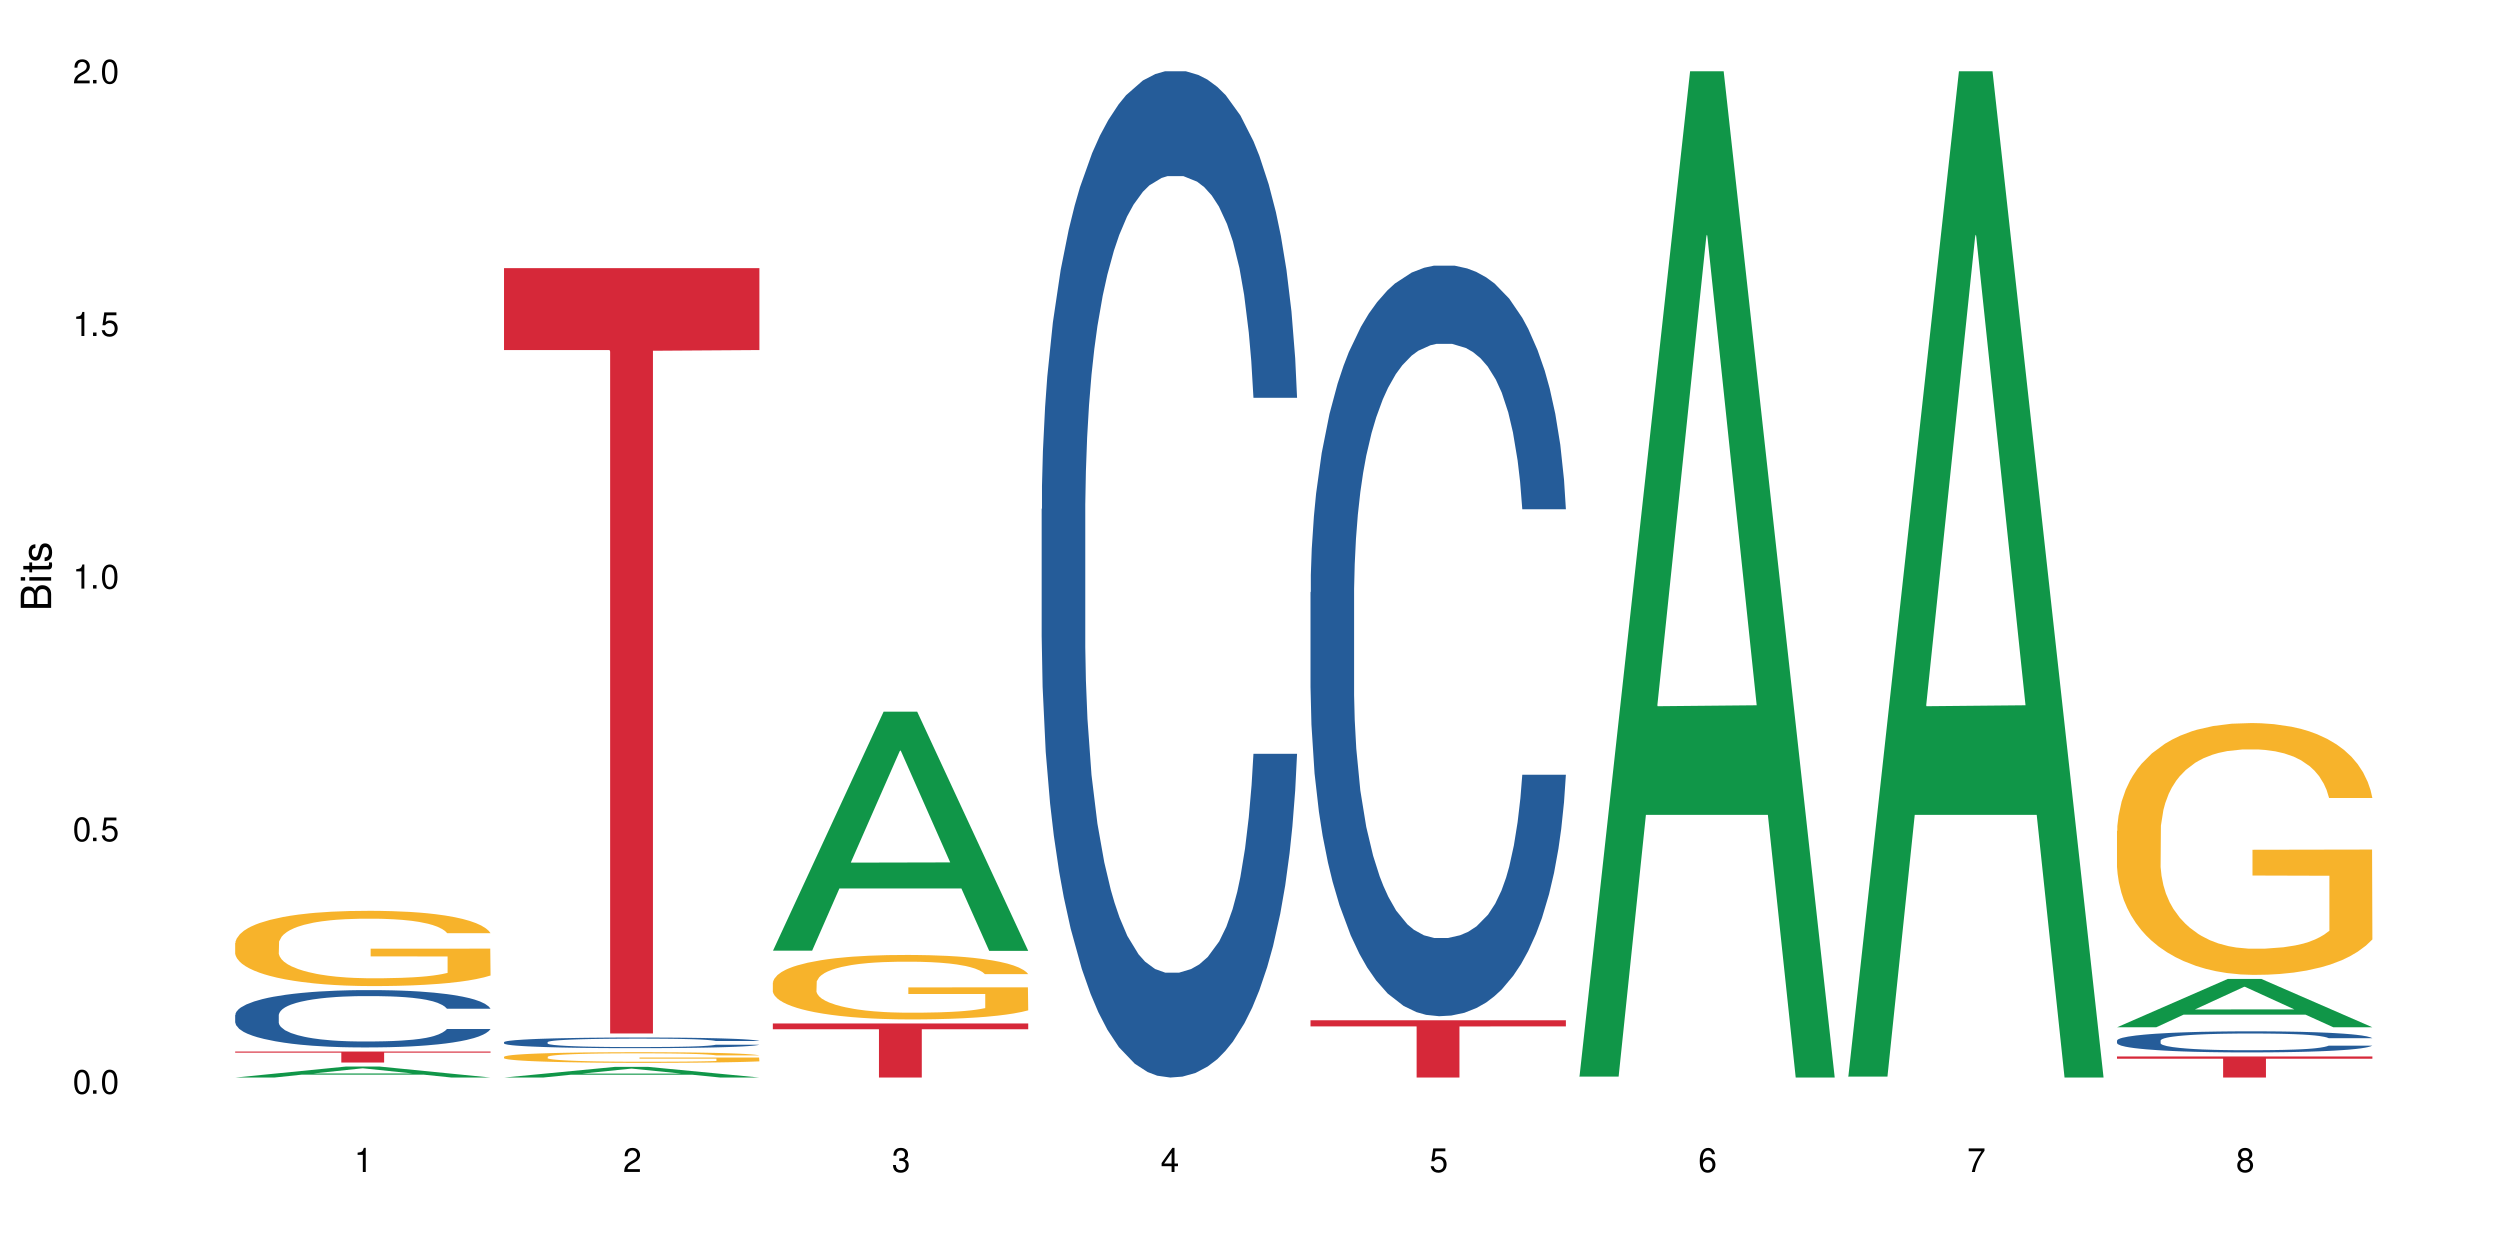 <?xml version="1.0" encoding="UTF-8"?>
<svg xmlns="http://www.w3.org/2000/svg" xmlns:xlink="http://www.w3.org/1999/xlink" width="720" height="360" viewBox="0 0 720 360">
<defs>
<g>
<g id="glyph-0-0">
</g>
<g id="glyph-0-1">
<path d="M 2.641 -6.938 C 2 -6.938 1.422 -6.656 1.078 -6.172 C 0.641 -5.562 0.406 -4.641 0.406 -3.359 C 0.406 -1.016 1.188 0.219 2.641 0.219 C 4.078 0.219 4.859 -1.016 4.859 -3.297 C 4.859 -4.641 4.656 -5.547 4.203 -6.172 C 3.844 -6.656 3.281 -6.938 2.641 -6.938 Z M 2.641 -6.188 C 3.547 -6.188 4 -5.25 4 -3.375 C 4 -1.406 3.562 -0.484 2.625 -0.484 C 1.734 -0.484 1.281 -1.438 1.281 -3.344 C 1.281 -5.25 1.734 -6.188 2.641 -6.188 Z M 2.641 -6.188 "/>
</g>
<g id="glyph-0-2">
<path d="M 1.828 -1 L 0.828 -1 L 0.828 0 L 1.828 0 Z M 1.828 -1 "/>
</g>
<g id="glyph-0-3">
<path d="M 4.562 -6.797 L 1.062 -6.797 L 0.547 -3.094 L 1.328 -3.094 C 1.719 -3.562 2.047 -3.734 2.578 -3.734 C 3.484 -3.734 4.062 -3.109 4.062 -2.094 C 4.062 -1.125 3.484 -0.531 2.578 -0.531 C 1.828 -0.531 1.375 -0.906 1.188 -1.672 L 0.328 -1.672 C 0.453 -1.109 0.547 -0.844 0.75 -0.594 C 1.125 -0.078 1.828 0.219 2.594 0.219 C 3.969 0.219 4.922 -0.781 4.922 -2.219 C 4.922 -3.562 4.031 -4.484 2.719 -4.484 C 2.25 -4.484 1.859 -4.359 1.469 -4.062 L 1.734 -5.969 L 4.562 -5.969 Z M 4.562 -6.797 "/>
</g>
<g id="glyph-0-4">
<path d="M 2.484 -4.938 L 2.484 0 L 3.328 0 L 3.328 -6.938 L 2.766 -6.938 C 2.469 -5.875 2.281 -5.734 0.984 -5.562 L 0.984 -4.938 Z M 2.484 -4.938 "/>
</g>
<g id="glyph-0-5">
<path d="M 4.859 -0.828 L 1.281 -0.828 C 1.359 -1.406 1.672 -1.781 2.5 -2.281 L 3.469 -2.828 C 4.406 -3.344 4.906 -4.062 4.906 -4.906 C 4.906 -5.484 4.672 -6.031 4.266 -6.406 C 3.859 -6.766 3.375 -6.938 2.719 -6.938 C 1.859 -6.938 1.219 -6.625 0.844 -6.031 C 0.609 -5.672 0.5 -5.234 0.484 -4.531 L 1.328 -4.531 C 1.359 -5.016 1.406 -5.281 1.531 -5.516 C 1.75 -5.938 2.188 -6.203 2.703 -6.203 C 3.469 -6.203 4.031 -5.641 4.031 -4.891 C 4.031 -4.344 3.719 -3.859 3.125 -3.516 L 2.234 -3 C 0.812 -2.172 0.406 -1.531 0.328 -0.016 L 4.859 -0.016 Z M 4.859 -0.828 "/>
</g>
<g id="glyph-0-6">
<path d="M 2.125 -3.188 L 2.578 -3.188 C 3.5 -3.188 3.984 -2.766 3.984 -1.922 C 3.984 -1.062 3.469 -0.531 2.594 -0.531 C 1.656 -0.531 1.203 -1 1.156 -2.016 L 0.312 -2.016 C 0.344 -1.453 0.438 -1.094 0.609 -0.781 C 0.953 -0.109 1.625 0.219 2.547 0.219 C 3.953 0.219 4.859 -0.625 4.859 -1.938 C 4.859 -2.828 4.516 -3.297 3.703 -3.594 C 4.344 -3.844 4.656 -4.328 4.656 -5.031 C 4.656 -6.219 3.875 -6.938 2.578 -6.938 C 1.203 -6.938 0.484 -6.172 0.453 -4.703 L 1.297 -4.703 C 1.312 -5.125 1.344 -5.359 1.453 -5.578 C 1.641 -5.969 2.062 -6.203 2.594 -6.203 C 3.344 -6.203 3.797 -5.75 3.797 -5 C 3.797 -4.516 3.609 -4.219 3.25 -4.047 C 3.016 -3.953 2.703 -3.922 2.125 -3.906 Z M 2.125 -3.188 "/>
</g>
<g id="glyph-0-7">
<path d="M 3.141 -1.672 L 3.141 0 L 3.984 0 L 3.984 -1.672 L 4.984 -1.672 L 4.984 -2.438 L 3.984 -2.438 L 3.984 -6.938 L 3.359 -6.938 L 0.266 -2.578 L 0.266 -1.672 Z M 3.141 -2.438 L 1 -2.438 L 3.141 -5.5 Z M 3.141 -2.438 "/>
</g>
<g id="glyph-0-8">
<path d="M 4.781 -5.125 C 4.609 -6.266 3.891 -6.938 2.844 -6.938 C 2.094 -6.938 1.422 -6.578 1.031 -5.953 C 0.594 -5.266 0.406 -4.422 0.406 -3.172 C 0.406 -2 0.578 -1.25 0.984 -0.641 C 1.359 -0.078 1.953 0.219 2.703 0.219 C 3.984 0.219 4.922 -0.75 4.922 -2.094 C 4.922 -3.375 4.062 -4.281 2.844 -4.281 C 2.172 -4.281 1.641 -4.031 1.281 -3.516 C 1.281 -5.234 1.828 -6.188 2.797 -6.188 C 3.391 -6.188 3.797 -5.797 3.938 -5.125 Z M 2.734 -3.531 C 3.547 -3.531 4.062 -2.953 4.062 -2.031 C 4.062 -1.156 3.484 -0.531 2.703 -0.531 C 1.922 -0.531 1.328 -1.188 1.328 -2.078 C 1.328 -2.938 1.906 -3.531 2.734 -3.531 Z M 2.734 -3.531 "/>
</g>
<g id="glyph-0-9">
<path d="M 4.984 -6.797 L 0.438 -6.797 L 0.438 -5.969 L 4.109 -5.969 C 2.5 -3.656 1.828 -2.234 1.328 0 L 2.219 0 C 2.594 -2.172 3.453 -4.047 4.984 -6.094 Z M 4.984 -6.797 "/>
</g>
<g id="glyph-0-10">
<path d="M 3.75 -3.656 C 4.469 -4.094 4.688 -4.438 4.688 -5.078 C 4.688 -6.172 3.844 -6.938 2.641 -6.938 C 1.438 -6.938 0.594 -6.172 0.594 -5.094 C 0.594 -4.438 0.812 -4.094 1.516 -3.656 C 0.734 -3.266 0.359 -2.703 0.359 -1.922 C 0.359 -0.656 1.281 0.219 2.641 0.219 C 3.984 0.219 4.922 -0.656 4.922 -1.922 C 4.922 -2.703 4.531 -3.266 3.75 -3.656 Z M 2.641 -6.188 C 3.359 -6.188 3.812 -5.75 3.812 -5.062 C 3.812 -4.406 3.344 -3.984 2.641 -3.984 C 1.922 -3.984 1.453 -4.406 1.453 -5.078 C 1.453 -5.75 1.922 -6.188 2.641 -6.188 Z M 2.641 -3.266 C 3.484 -3.266 4.062 -2.719 4.062 -1.906 C 4.062 -1.078 3.484 -0.531 2.625 -0.531 C 1.797 -0.531 1.219 -1.094 1.219 -1.906 C 1.219 -2.719 1.781 -3.266 2.641 -3.266 Z M 2.641 -3.266 "/>
</g>
<g id="glyph-1-0">
</g>
<g id="glyph-1-1">
<path d="M 0 -0.953 L 0 -4.891 C 0 -5.719 -0.234 -6.344 -0.734 -6.797 C -1.188 -7.234 -1.812 -7.469 -2.5 -7.469 C -3.547 -7.469 -4.188 -7 -4.625 -5.875 C -4.984 -6.688 -5.625 -7.094 -6.531 -7.094 C -7.172 -7.094 -7.734 -6.859 -8.141 -6.391 C -8.562 -5.922 -8.75 -5.344 -8.75 -4.5 L -8.75 -0.953 Z M -4.984 -2.062 L -7.766 -2.062 L -7.766 -4.219 C -7.766 -4.844 -7.688 -5.203 -7.453 -5.5 C -7.219 -5.812 -6.859 -5.969 -6.375 -5.969 C -5.891 -5.969 -5.531 -5.812 -5.297 -5.5 C -5.062 -5.203 -4.984 -4.844 -4.984 -4.219 Z M -0.984 -2.062 L -4 -2.062 L -4 -4.781 C -4 -5.766 -3.438 -6.359 -2.484 -6.359 C -1.547 -6.359 -0.984 -5.766 -0.984 -4.781 Z M -0.984 -2.062 "/>
</g>
<g id="glyph-1-2">
<path d="M -6.281 -1.797 L -6.281 -0.797 L 0 -0.797 L 0 -1.797 Z M -8.75 -1.797 L -8.75 -0.797 L -7.484 -0.797 L -7.484 -1.797 Z M -8.75 -1.797 "/>
</g>
<g id="glyph-1-3">
<path d="M -6.281 -3.047 L -6.281 -2.016 L -8.016 -2.016 L -8.016 -1.016 L -6.281 -1.016 L -6.281 -0.172 L -5.469 -0.172 L -5.469 -1.016 L -0.719 -1.016 C -0.078 -1.016 0.281 -1.453 0.281 -2.234 C 0.281 -2.5 0.25 -2.719 0.188 -3.047 L -0.641 -3.047 C -0.609 -2.906 -0.594 -2.766 -0.594 -2.562 C -0.594 -2.141 -0.719 -2.016 -1.156 -2.016 L -5.469 -2.016 L -5.469 -3.047 Z M -6.281 -3.047 "/>
</g>
<g id="glyph-1-4">
<path d="M -4.531 -5.25 C -5.766 -5.25 -6.469 -4.422 -6.469 -2.969 C -6.469 -1.516 -5.719 -0.562 -4.547 -0.562 C -3.562 -0.562 -3.094 -1.062 -2.734 -2.562 L -2.516 -3.484 C -2.344 -4.188 -2.094 -4.469 -1.641 -4.469 C -1.047 -4.469 -0.641 -3.875 -0.641 -3 C -0.641 -2.453 -0.797 -2 -1.062 -1.75 C -1.25 -1.594 -1.422 -1.531 -1.875 -1.469 L -1.875 -0.406 C -0.422 -0.453 0.281 -1.266 0.281 -2.922 C 0.281 -4.5 -0.5 -5.516 -1.719 -5.516 C -2.656 -5.516 -3.172 -4.984 -3.469 -3.734 L -3.703 -2.766 C -3.891 -1.953 -4.156 -1.609 -4.594 -1.609 C -5.188 -1.609 -5.547 -2.125 -5.547 -2.938 C -5.547 -3.75 -5.203 -4.172 -4.531 -4.203 Z M -4.531 -5.25 "/>
</g>
</g>
</defs>
<rect x="-72" y="-36" width="864" height="432" fill="rgb(100%, 100%, 100%)" fill-opacity="1"/>
<path fill-rule="nonzero" fill="rgb(6.275%, 58.824%, 28.235%)" fill-opacity="1" d="M 67.73 310.328 L 67.809 310.328 L 99.637 307.164 L 109.301 307.164 L 141.281 310.332 L 130.047 310.332 L 122.031 309.504 L 86.906 309.504 L 79.047 310.328 L 67.73 310.328 L 90.285 309.164 L 118.809 309.16 L 104.586 307.68 L 104.43 307.68 L 104.27 307.688 L 90.207 309.16 L 90.285 309.164 Z M 67.73 310.328 "/>
<path fill-rule="nonzero" fill="rgb(14.51%, 36.078%, 60%)" fill-opacity="1" d="M 67.73 292.34 L 67.82 292.324 L 67.82 291.965 L 68.09 291.391 L 68.719 290.664 L 69.344 290.168 L 70.961 289.277 L 73.203 288.418 L 75.535 287.754 L 77.238 287.359 L 78.766 287.059 L 82.262 286.5 L 84.504 286.215 L 86.926 285.957 L 89.887 285.699 L 92.039 285.551 L 96.883 285.309 L 100.469 285.203 L 103.25 285.156 L 109.262 285.156 L 112.848 285.219 L 115.449 285.293 L 118.32 285.414 L 120.742 285.551 L 124.957 285.883 L 128.727 286.305 L 130.43 286.547 L 133.121 287.012 L 135.184 287.465 L 136.617 287.859 L 138.234 288.418 L 139.668 289.098 L 140.746 289.867 L 141.281 290.516 L 128.727 290.516 L 128.098 289.91 L 127.379 289.441 L 126.035 288.824 L 124.688 288.387 L 122.805 287.949 L 121.102 287.664 L 118.77 287.375 L 116.707 287.195 L 114.555 287.059 L 112.488 286.969 L 108.543 286.879 L 103.969 286.879 L 102.266 286.906 L 98.766 287.027 L 96.883 287.133 L 94.191 287.344 L 92.309 287.543 L 90.066 287.844 L 88.539 288.102 L 86.656 288.492 L 85.312 288.84 L 83.785 289.336 L 82.891 289.715 L 82.082 290.137 L 81.363 290.637 L 80.828 291.164 L 80.469 291.723 L 80.289 292.266 L 80.289 294.605 L 80.469 295.148 L 80.918 295.781 L 82.082 296.703 L 83.785 297.504 L 85.762 298.137 L 87.645 298.59 L 88.719 298.801 L 90.156 299.043 L 92.398 299.344 L 95.629 299.645 L 97.512 299.766 L 100.383 299.887 L 103.34 299.945 L 107.289 299.945 L 110.785 299.887 L 113.117 299.812 L 115.539 299.691 L 118.859 299.434 L 120.922 299.191 L 122.715 298.906 L 124.062 298.617 L 124.957 298.379 L 126.305 297.91 L 127.379 297.398 L 128.188 296.867 L 128.727 296.355 L 141.281 296.355 L 140.746 296.961 L 139.938 297.547 L 139.129 297.984 L 137.875 298.512 L 136.441 298.98 L 134.375 299.508 L 132.672 299.855 L 130.43 300.234 L 128.367 300.52 L 126.125 300.777 L 122.805 301.078 L 120.652 301.23 L 118.32 301.367 L 115.539 301.488 L 112.043 301.594 L 108.273 301.652 L 104.777 301.668 L 101.008 301.637 L 98.227 301.578 L 94.551 301.441 L 89.977 301.168 L 86.656 300.883 L 84.055 300.598 L 81.812 300.293 L 79.301 299.887 L 76.074 299.223 L 74.098 298.711 L 72.754 298.285 L 71.23 297.699 L 70.152 297.172 L 68.898 296.324 L 68 295.254 L 67.73 294.422 Z M 67.73 292.34 "/>
<path fill-rule="nonzero" fill="rgb(96.863%, 70.196%, 16.863%)" fill-opacity="1" d="M 67.73 271.598 L 67.82 271.578 L 67.82 271.184 L 68.18 270.293 L 69.078 269.066 L 70.242 268.055 L 71.5 267.262 L 72.305 266.848 L 73.652 266.254 L 74.816 265.816 L 77.777 264.926 L 81.543 264.094 L 83.609 263.738 L 85.941 263.402 L 89.258 263.027 L 90.785 262.887 L 95.449 262.57 L 100.738 262.375 L 106.57 262.312 L 109.262 262.332 L 112.938 262.414 L 117.961 262.629 L 120.832 262.828 L 123.074 263.027 L 125.406 263.285 L 128.277 263.68 L 130.969 264.156 L 133.121 264.629 L 135.273 265.223 L 137.066 265.859 L 138.594 266.551 L 139.938 267.383 L 140.746 268.074 L 141.281 268.77 L 128.816 268.77 L 128.098 268.074 L 127.289 267.539 L 125.945 266.887 L 124.598 266.41 L 123.254 266.035 L 120.742 265.52 L 118.59 265.203 L 115.898 264.926 L 113.297 264.75 L 110.336 264.629 L 108.543 264.59 L 103.789 264.59 L 99.484 264.73 L 96.973 264.887 L 95.18 265.047 L 92.668 265.344 L 91.141 265.582 L 90.246 265.738 L 87.555 266.352 L 85.762 266.906 L 84.773 267.285 L 83.52 267.879 L 82.621 268.41 L 81.633 269.203 L 81.098 269.797 L 80.379 271.145 L 80.289 274.707 L 80.559 275.461 L 81.098 276.273 L 81.812 276.984 L 82.891 277.738 L 83.965 278.312 L 85.852 279.082 L 87.465 279.598 L 88.719 279.934 L 91.141 280.469 L 92.129 280.648 L 94.461 281.004 L 96.883 281.281 L 99.844 281.52 L 102.086 281.637 L 105.672 281.738 L 110.246 281.738 L 115.629 281.617 L 119.039 281.461 L 121.371 281.301 L 122.895 281.164 L 124.777 280.945 L 126.125 280.746 L 127.379 280.527 L 128.906 280.191 L 128.906 275.461 L 106.75 275.441 L 106.75 273.223 L 141.195 273.203 L 141.281 280.945 L 139.398 281.48 L 137.066 281.992 L 134.824 282.391 L 132.492 282.727 L 129.176 283.102 L 126.484 283.34 L 122.355 283.617 L 118.59 283.797 L 114.645 283.914 L 111.145 283.973 L 107.02 283.992 L 103.34 283.953 L 99.395 283.836 L 96.254 283.676 L 93.383 283.48 L 90.516 283.223 L 86.926 282.805 L 84.594 282.469 L 82.172 282.055 L 79.75 281.559 L 77.598 281.023 L 76.164 280.609 L 74.727 280.133 L 73.203 279.539 L 71.766 278.867 L 70.691 278.25 L 69.703 277.559 L 68.988 276.906 L 68.27 276.016 L 67.91 275.301 L 67.73 274.688 Z M 67.73 271.598 "/>
<path fill-rule="nonzero" fill="rgb(83.922%, 15.686%, 22.353%)" fill-opacity="1" d="M 67.73 302.832 L 141.281 302.832 L 141.281 303.172 L 110.629 303.172 L 110.629 306 L 98.297 306 L 98.297 303.176 L 98.117 303.172 L 67.73 303.172 Z M 67.73 302.832 "/>
<path fill-rule="nonzero" fill="rgb(6.275%, 58.824%, 28.235%)" fill-opacity="1" d="M 145.156 310.328 L 145.234 310.328 L 177.059 307.266 L 186.723 307.266 L 218.707 310.332 L 207.469 310.332 L 199.453 309.531 L 164.328 309.531 L 156.469 310.328 L 145.156 310.328 L 167.707 309.199 L 196.23 309.199 L 182.008 307.766 L 181.852 307.766 L 181.695 307.773 L 167.629 309.199 L 167.707 309.199 Z M 145.156 310.328 "/>
<path fill-rule="nonzero" fill="rgb(14.51%, 36.078%, 60%)" fill-opacity="1" d="M 145.156 300.141 L 145.242 300.137 L 145.242 300.07 L 145.512 299.965 L 146.141 299.828 L 146.77 299.738 L 148.383 299.57 L 150.625 299.414 L 152.957 299.289 L 154.664 299.215 L 156.188 299.16 L 159.684 299.055 L 161.93 299.004 L 164.352 298.957 L 167.309 298.906 L 169.461 298.879 L 174.305 298.836 L 177.895 298.816 L 180.676 298.809 L 186.684 298.809 L 190.273 298.82 L 192.875 298.832 L 195.742 298.855 L 198.164 298.879 L 202.383 298.941 L 206.148 299.02 L 207.852 299.066 L 210.543 299.152 L 212.605 299.234 L 214.043 299.309 L 215.656 299.414 L 217.094 299.539 L 218.168 299.68 L 218.707 299.801 L 206.148 299.801 L 205.52 299.691 L 204.805 299.602 L 203.457 299.488 L 202.113 299.406 L 200.23 299.324 L 198.523 299.273 L 196.191 299.219 L 194.129 299.184 L 191.977 299.16 L 189.914 299.145 L 185.969 299.125 L 181.391 299.125 L 179.688 299.133 L 176.191 299.156 L 174.305 299.176 L 171.613 299.215 L 169.73 299.25 L 167.488 299.305 L 165.965 299.355 L 164.082 299.426 L 162.734 299.492 L 161.211 299.582 L 160.312 299.652 L 159.508 299.73 L 158.789 299.824 L 158.25 299.922 L 157.891 300.027 L 157.711 300.129 L 157.711 300.562 L 157.891 300.664 L 158.34 300.781 L 159.508 300.949 L 161.211 301.098 L 163.184 301.219 L 165.066 301.301 L 166.145 301.34 L 167.578 301.387 L 169.82 301.441 L 173.051 301.496 L 174.934 301.52 L 177.805 301.543 L 180.766 301.555 L 184.711 301.555 L 188.211 301.543 L 190.543 301.527 L 192.965 301.508 L 196.281 301.457 L 198.344 301.414 L 200.141 301.359 L 201.484 301.309 L 202.383 301.262 L 203.727 301.176 L 204.805 301.078 L 205.609 300.98 L 206.148 300.887 L 218.707 300.887 L 218.168 301 L 217.359 301.109 L 216.555 301.188 L 215.297 301.289 L 213.863 301.375 L 211.801 301.473 L 210.094 301.535 L 207.852 301.605 L 205.789 301.66 L 203.547 301.707 L 200.23 301.766 L 198.074 301.793 L 195.742 301.816 L 192.965 301.84 L 189.465 301.859 L 185.699 301.871 L 182.199 301.871 L 178.434 301.867 L 175.652 301.855 L 171.973 301.832 L 167.398 301.781 L 164.082 301.727 L 161.48 301.676 L 159.238 301.617 L 156.727 301.543 L 153.496 301.418 L 151.523 301.324 L 150.176 301.246 L 148.652 301.137 L 147.574 301.039 L 146.32 300.883 L 145.422 300.684 L 145.156 300.527 Z M 145.156 300.141 "/>
<path fill-rule="nonzero" fill="rgb(96.863%, 70.196%, 16.863%)" fill-opacity="1" d="M 145.156 304.352 L 145.242 304.348 L 145.242 304.293 L 145.602 304.164 L 146.5 303.992 L 147.664 303.848 L 148.922 303.738 L 149.73 303.68 L 151.074 303.594 L 152.242 303.531 L 155.199 303.406 L 158.969 303.289 L 161.031 303.238 L 163.363 303.191 L 166.684 303.137 L 168.207 303.117 L 172.871 303.074 L 178.164 303.047 L 183.992 303.035 L 186.684 303.039 L 190.363 303.051 L 195.387 303.082 L 198.254 303.109 L 200.496 303.137 L 202.828 303.176 L 205.699 303.23 L 208.391 303.297 L 210.543 303.363 L 212.695 303.449 L 214.492 303.539 L 216.016 303.637 L 217.359 303.754 L 218.168 303.852 L 218.707 303.949 L 206.238 303.949 L 205.52 303.852 L 204.715 303.777 L 203.367 303.684 L 202.023 303.617 L 200.676 303.562 L 198.164 303.492 L 196.012 303.445 L 193.32 303.406 L 190.723 303.383 L 187.762 303.363 L 185.969 303.359 L 181.211 303.359 L 176.906 303.379 L 174.395 303.402 L 172.602 303.422 L 170.09 303.465 L 168.566 303.5 L 167.668 303.52 L 164.977 303.609 L 163.184 303.688 L 162.195 303.738 L 160.941 303.824 L 160.043 303.898 L 159.059 304.012 L 158.52 304.094 L 157.801 304.285 L 157.711 304.789 L 157.98 304.895 L 158.52 305.012 L 159.238 305.113 L 160.312 305.219 L 161.391 305.301 L 163.273 305.41 L 164.887 305.48 L 166.145 305.527 L 168.566 305.605 L 169.551 305.629 L 171.883 305.68 L 174.305 305.719 L 177.266 305.754 L 179.508 305.77 L 183.098 305.785 L 187.672 305.785 L 193.055 305.766 L 196.461 305.746 L 198.793 305.723 L 200.32 305.703 L 202.203 305.672 L 203.547 305.645 L 204.805 305.613 L 206.328 305.566 L 206.328 304.895 L 184.172 304.895 L 184.172 304.578 L 218.617 304.578 L 218.707 305.672 L 216.824 305.746 L 214.492 305.82 L 212.25 305.875 L 209.918 305.922 L 206.598 305.977 L 203.906 306.012 L 199.781 306.051 L 196.012 306.074 L 192.066 306.09 L 188.566 306.102 L 184.441 306.102 L 180.766 306.098 L 176.816 306.082 L 173.68 306.059 L 170.809 306.031 L 167.938 305.992 L 164.352 305.934 L 162.016 305.887 L 159.594 305.828 L 157.172 305.758 L 155.02 305.684 L 153.586 305.625 L 152.152 305.559 L 150.625 305.473 L 149.191 305.379 L 148.113 305.289 L 147.129 305.191 L 146.41 305.102 L 145.691 304.973 L 145.332 304.875 L 145.156 304.785 Z M 145.156 304.352 "/>
<path fill-rule="nonzero" fill="rgb(83.922%, 15.686%, 22.353%)" fill-opacity="1" d="M 145.156 77.219 L 218.707 77.219 L 218.707 100.812 L 188.051 101.02 L 188.051 297.645 L 175.719 297.645 L 175.719 101.227 L 175.539 100.812 L 145.156 100.812 Z M 145.156 77.219 "/>
<path fill-rule="nonzero" fill="rgb(6.275%, 58.824%, 28.235%)" fill-opacity="1" d="M 222.578 273.797 L 222.656 273.73 L 254.48 204.961 L 264.148 204.961 L 296.129 273.859 L 284.895 273.859 L 276.879 255.875 L 241.75 255.875 L 233.895 273.797 L 222.578 273.797 L 245.129 248.438 L 273.656 248.371 L 259.434 216.219 L 259.273 216.152 L 259.117 216.348 L 245.051 248.371 L 245.129 248.438 Z M 222.578 273.797 "/>
<path fill-rule="nonzero" fill="rgb(96.863%, 70.196%, 16.863%)" fill-opacity="1" d="M 222.578 282.977 L 222.668 282.961 L 222.668 282.621 L 223.027 281.859 L 223.922 280.805 L 225.09 279.941 L 226.344 279.262 L 227.152 278.906 L 228.496 278.398 L 229.664 278.027 L 232.625 277.262 L 236.391 276.551 L 238.453 276.246 L 240.785 275.957 L 244.105 275.637 L 245.629 275.516 L 250.293 275.246 L 255.586 275.074 L 261.418 275.023 L 264.109 275.043 L 267.785 275.109 L 272.809 275.297 L 275.68 275.465 L 277.922 275.637 L 280.254 275.855 L 283.125 276.195 L 285.816 276.602 L 287.969 277.008 L 290.121 277.516 L 291.914 278.059 L 293.438 278.652 L 294.785 279.367 L 295.59 279.957 L 296.129 280.551 L 283.66 280.551 L 282.945 279.957 L 282.137 279.5 L 280.793 278.941 L 279.445 278.535 L 278.102 278.211 L 275.59 277.773 L 273.438 277.5 L 270.746 277.262 L 268.145 277.109 L 265.184 277.008 L 263.391 276.977 L 258.637 276.977 L 254.332 277.094 L 251.82 277.23 L 250.023 277.363 L 247.512 277.617 L 245.988 277.824 L 245.094 277.957 L 242.402 278.484 L 240.605 278.957 L 239.621 279.281 L 238.363 279.789 L 237.469 280.246 L 236.48 280.926 L 235.941 281.434 L 235.227 282.586 L 235.137 285.637 L 235.406 286.281 L 235.941 286.977 L 236.66 287.59 L 237.738 288.23 L 238.812 288.723 L 240.695 289.387 L 242.312 289.824 L 243.566 290.113 L 245.988 290.57 L 246.977 290.723 L 249.309 291.031 L 251.73 291.266 L 254.691 291.469 L 256.934 291.57 L 260.52 291.656 L 265.094 291.656 L 270.477 291.555 L 273.887 291.418 L 276.219 291.285 L 277.742 291.164 L 279.625 290.98 L 280.973 290.809 L 282.227 290.621 L 283.75 290.336 L 283.75 286.281 L 261.598 286.266 L 261.598 284.367 L 296.039 284.352 L 296.129 290.98 L 294.246 291.438 L 291.914 291.879 L 289.672 292.215 L 287.34 292.504 L 284.02 292.828 L 281.328 293.031 L 277.203 293.27 L 273.438 293.422 L 269.488 293.523 L 265.992 293.574 L 261.867 293.59 L 258.188 293.555 L 254.242 293.453 L 251.102 293.32 L 248.23 293.148 L 245.359 292.93 L 241.773 292.574 L 239.441 292.285 L 237.02 291.93 L 234.598 291.504 L 232.445 291.047 L 231.008 290.691 L 229.574 290.285 L 228.051 289.773 L 226.613 289.199 L 225.539 288.672 L 224.551 288.078 L 223.832 287.52 L 223.117 286.758 L 222.758 286.148 L 222.578 285.621 Z M 222.578 282.977 "/>
<path fill-rule="nonzero" fill="rgb(83.922%, 15.686%, 22.353%)" fill-opacity="1" d="M 222.578 294.754 L 296.129 294.754 L 296.129 296.422 L 265.477 296.438 L 265.477 310.332 L 253.141 310.332 L 253.141 296.449 L 252.965 296.422 L 222.578 296.422 Z M 222.578 294.754 "/>
<path fill-rule="nonzero" fill="rgb(14.51%, 36.078%, 60%)" fill-opacity="1" d="M 300 146.621 L 300.09 146.355 L 300.09 140 L 300.359 129.934 L 300.988 117.215 L 301.617 108.477 L 303.23 92.844 L 305.473 77.746 L 307.805 66.09 L 309.508 59.203 L 311.035 53.902 L 314.531 44.102 L 316.773 39.07 L 319.195 34.566 L 322.156 30.062 L 324.309 27.414 L 329.152 23.176 L 332.742 21.32 L 335.52 20.527 L 341.531 20.527 L 345.117 21.586 L 347.719 22.91 L 350.59 25.031 L 353.012 27.414 L 357.227 33.242 L 360.996 40.66 L 362.699 44.898 L 365.391 53.109 L 367.453 61.055 L 368.891 67.945 L 370.504 77.746 L 371.938 89.668 L 373.016 103.176 L 373.555 114.566 L 360.996 114.566 L 360.367 103.973 L 359.648 95.758 L 358.305 84.898 L 356.961 77.215 L 355.074 69.535 L 353.371 64.5 L 351.039 59.469 L 348.977 56.289 L 346.824 53.902 L 344.762 52.316 L 340.812 50.727 L 336.238 50.727 L 334.535 51.254 L 331.035 53.375 L 329.152 55.23 L 326.461 58.938 L 324.578 62.383 L 322.336 67.68 L 320.812 72.184 L 318.926 79.07 L 317.582 85.164 L 316.059 93.906 L 315.16 100.527 L 314.352 107.945 L 313.637 116.688 L 313.098 125.957 L 312.738 135.762 L 312.559 145.297 L 312.559 186.355 L 312.738 195.895 L 313.188 207.02 L 314.352 223.18 L 316.059 237.219 L 318.031 248.344 L 319.914 256.293 L 320.992 260 L 322.426 264.238 L 324.668 269.535 L 327.898 274.836 L 329.781 276.953 L 332.652 279.074 L 335.609 280.133 L 339.559 280.133 L 343.055 279.074 L 345.387 277.75 L 347.809 275.629 L 351.129 271.125 L 353.191 266.887 L 354.984 261.855 L 356.332 256.82 L 357.227 252.582 L 358.574 244.371 L 359.648 235.363 L 360.457 226.094 L 360.996 217.086 L 373.555 217.086 L 373.016 227.684 L 372.207 238.012 L 371.402 245.695 L 370.145 254.969 L 368.711 263.18 L 366.645 272.449 L 364.941 278.543 L 362.699 285.168 L 360.637 290.199 L 358.395 294.703 L 355.074 300 L 352.922 302.648 L 350.59 305.035 L 347.809 307.152 L 344.312 309.008 L 340.543 310.066 L 337.047 310.332 L 333.277 309.801 L 330.5 308.742 L 326.82 306.359 L 322.246 301.59 L 318.926 296.559 L 316.324 291.523 L 314.082 286.227 L 311.57 279.074 L 308.344 267.418 L 306.371 258.41 L 305.023 250.992 L 303.5 240.664 L 302.422 231.391 L 301.168 216.555 L 300.27 197.746 L 300 183.18 Z M 300 146.621 "/>
<path fill-rule="nonzero" fill="rgb(14.51%, 36.078%, 60%)" fill-opacity="1" d="M 377.426 170.566 L 377.516 170.371 L 377.516 165.629 L 377.781 158.117 L 378.41 148.637 L 379.039 142.113 L 380.652 130.457 L 382.895 119.195 L 385.227 110.5 L 386.934 105.363 L 388.457 101.414 L 391.957 94.102 L 394.199 90.348 L 396.621 86.988 L 399.578 83.629 L 401.734 81.652 L 406.574 78.492 L 410.164 77.109 L 412.945 76.516 L 418.953 76.516 L 422.543 77.309 L 425.145 78.297 L 428.016 79.875 L 430.438 81.652 L 434.652 86 L 438.418 91.535 L 440.125 94.695 L 442.812 100.82 L 444.879 106.746 L 446.312 111.883 L 447.926 119.195 L 449.363 128.086 L 450.438 138.164 L 450.977 146.66 L 438.418 146.66 L 437.789 138.754 L 437.074 132.629 L 435.727 124.531 L 434.383 118.801 L 432.5 113.07 L 430.793 109.316 L 428.461 105.562 L 426.398 103.191 L 424.246 101.414 L 422.184 100.227 L 418.238 99.043 L 413.664 99.043 L 411.957 99.438 L 408.461 101.016 L 406.574 102.402 L 403.887 105.168 L 402 107.734 L 399.758 111.688 L 398.234 115.047 L 396.352 120.184 L 395.004 124.727 L 393.48 131.246 L 392.582 136.188 L 391.777 141.719 L 391.059 148.238 L 390.52 155.156 L 390.16 162.465 L 389.98 169.578 L 389.98 200.203 L 390.16 207.316 L 390.609 215.617 L 391.777 227.668 L 393.48 238.141 L 395.453 246.438 L 397.336 252.367 L 398.414 255.133 L 399.848 258.293 L 402.09 262.246 L 405.32 266.199 L 407.203 267.777 L 410.074 269.359 L 413.035 270.148 L 416.98 270.148 L 420.48 269.359 L 422.812 268.371 L 425.234 266.789 L 428.551 263.43 L 430.613 260.27 L 432.41 256.516 L 433.754 252.762 L 434.652 249.602 L 435.996 243.477 L 437.074 236.758 L 437.879 229.844 L 438.418 223.125 L 450.977 223.125 L 450.438 231.027 L 449.633 238.734 L 448.824 244.465 L 447.566 251.379 L 446.133 257.504 L 444.07 264.418 L 442.367 268.965 L 440.125 273.902 L 438.059 277.656 L 435.816 281.016 L 432.5 284.969 L 430.348 286.945 L 428.016 288.723 L 425.234 290.301 L 421.734 291.688 L 417.969 292.477 L 414.469 292.672 L 410.703 292.277 L 407.922 291.488 L 404.242 289.711 L 399.668 286.152 L 396.352 282.398 L 393.75 278.645 L 391.508 274.695 L 388.996 269.359 L 385.766 260.664 L 383.793 253.945 L 382.449 248.414 L 380.922 240.711 L 379.848 233.793 L 378.59 222.73 L 377.695 208.699 L 377.426 197.832 Z M 377.426 170.566 "/>
<path fill-rule="nonzero" fill="rgb(83.922%, 15.686%, 22.353%)" fill-opacity="1" d="M 377.426 293.836 L 450.977 293.836 L 450.977 295.602 L 420.324 295.617 L 420.324 310.332 L 407.988 310.332 L 407.988 295.633 L 407.809 295.602 L 377.426 295.602 Z M 377.426 293.836 "/>
<path fill-rule="nonzero" fill="rgb(6.275%, 58.824%, 28.235%)" fill-opacity="1" d="M 454.848 310.059 L 454.926 309.789 L 486.75 20.527 L 496.418 20.527 L 528.398 310.332 L 517.164 310.332 L 509.148 234.684 L 474.023 234.684 L 466.164 310.059 L 454.848 310.059 L 477.402 203.391 L 505.926 203.117 L 491.703 67.875 L 491.547 67.602 L 491.387 68.418 L 477.32 203.117 L 477.402 203.391 Z M 454.848 310.059 "/>
<path fill-rule="nonzero" fill="rgb(6.275%, 58.824%, 28.235%)" fill-opacity="1" d="M 532.27 310.059 L 532.352 309.789 L 564.176 20.527 L 573.84 20.527 L 605.824 310.332 L 594.586 310.332 L 586.57 234.684 L 551.445 234.684 L 543.586 310.059 L 532.27 310.059 L 554.824 203.391 L 583.348 203.117 L 569.125 67.875 L 568.969 67.602 L 568.812 68.418 L 554.746 203.117 L 554.824 203.391 Z M 532.27 310.059 "/>
<path fill-rule="nonzero" fill="rgb(6.275%, 58.824%, 28.235%)" fill-opacity="1" d="M 609.695 295.848 L 609.773 295.836 L 641.598 281.934 L 651.266 281.934 L 683.246 295.859 L 672.008 295.859 L 663.996 292.227 L 628.867 292.227 L 621.012 295.848 L 609.695 295.848 L 632.246 290.723 L 660.773 290.707 L 646.551 284.207 L 646.391 284.195 L 646.234 284.234 L 632.168 290.707 L 632.246 290.723 Z M 609.695 295.848 "/>
<path fill-rule="nonzero" fill="rgb(14.51%, 36.078%, 60%)" fill-opacity="1" d="M 609.695 299.668 L 609.785 299.66 L 609.785 299.527 L 610.055 299.316 L 610.68 299.051 L 611.309 298.867 L 612.922 298.539 L 615.164 298.223 L 617.5 297.98 L 619.203 297.836 L 620.727 297.723 L 624.227 297.52 L 626.469 297.414 L 628.891 297.32 L 631.852 297.227 L 634.004 297.168 L 638.848 297.082 L 642.434 297.043 L 645.215 297.023 L 651.223 297.023 L 654.812 297.047 L 657.414 297.074 L 660.285 297.121 L 662.707 297.168 L 666.922 297.293 L 670.688 297.445 L 672.395 297.535 L 675.086 297.707 L 677.148 297.875 L 678.582 298.02 L 680.195 298.223 L 681.633 298.473 L 682.707 298.758 L 683.246 298.996 L 670.688 298.996 L 670.062 298.773 L 669.344 298.602 L 667.996 298.375 L 666.652 298.211 L 664.77 298.051 L 663.066 297.945 L 660.734 297.84 L 658.668 297.773 L 656.516 297.723 L 654.453 297.691 L 650.508 297.656 L 645.934 297.656 L 644.227 297.668 L 640.73 297.715 L 638.848 297.754 L 636.156 297.828 L 634.273 297.902 L 632.027 298.012 L 630.504 298.105 L 628.621 298.25 L 627.273 298.379 L 625.75 298.562 L 624.852 298.699 L 624.047 298.855 L 623.328 299.039 L 622.789 299.234 L 622.43 299.438 L 622.254 299.641 L 622.254 300.5 L 622.43 300.699 L 622.879 300.934 L 624.047 301.27 L 625.75 301.566 L 627.723 301.797 L 629.605 301.965 L 630.684 302.043 L 632.117 302.133 L 634.363 302.242 L 637.59 302.352 L 639.473 302.398 L 642.344 302.441 L 645.305 302.465 L 649.25 302.465 L 652.75 302.441 L 655.082 302.414 L 657.504 302.371 L 660.82 302.273 L 662.887 302.188 L 664.68 302.082 L 666.023 301.977 L 666.922 301.887 L 668.266 301.715 L 669.344 301.527 L 670.152 301.332 L 670.688 301.145 L 683.246 301.145 L 682.707 301.363 L 681.902 301.582 L 681.094 301.742 L 679.84 301.938 L 678.402 302.109 L 676.34 302.305 L 674.637 302.43 L 672.395 302.57 L 670.332 302.676 L 668.086 302.77 L 664.77 302.879 L 662.617 302.938 L 660.285 302.984 L 657.504 303.031 L 654.004 303.07 L 650.238 303.09 L 646.738 303.098 L 642.973 303.086 L 640.191 303.062 L 636.516 303.012 L 631.941 302.914 L 628.621 302.809 L 626.02 302.703 L 623.777 302.59 L 621.266 302.441 L 618.035 302.199 L 616.062 302.008 L 614.719 301.855 L 613.191 301.637 L 612.117 301.441 L 610.859 301.133 L 609.965 300.738 L 609.695 300.434 Z M 609.695 299.668 "/>
<path fill-rule="nonzero" fill="rgb(96.863%, 70.196%, 16.863%)" fill-opacity="1" d="M 609.695 239.301 L 609.785 239.234 L 609.785 237.91 L 610.145 234.93 L 611.039 230.82 L 612.207 227.441 L 613.461 224.793 L 614.27 223.402 L 615.613 221.414 L 616.781 219.957 L 619.742 216.977 L 623.508 214.195 L 625.57 213.004 L 627.902 211.875 L 631.223 210.617 L 632.746 210.152 L 637.41 209.094 L 642.703 208.43 L 648.535 208.234 L 651.223 208.301 L 654.902 208.562 L 659.926 209.293 L 662.797 209.953 L 665.039 210.617 L 667.371 211.48 L 670.242 212.805 L 672.93 214.395 L 675.086 215.984 L 677.238 217.969 L 679.031 220.09 L 680.555 222.41 L 681.902 225.191 L 682.707 227.508 L 683.246 229.828 L 670.777 229.828 L 670.062 227.508 L 669.254 225.723 L 667.91 223.535 L 666.562 221.945 L 665.219 220.688 L 662.707 218.965 L 660.555 217.902 L 657.863 216.977 L 655.262 216.379 L 652.301 215.984 L 650.508 215.852 L 645.754 215.852 L 641.449 216.312 L 638.938 216.844 L 637.141 217.375 L 634.629 218.367 L 633.105 219.164 L 632.207 219.691 L 629.52 221.746 L 627.723 223.602 L 626.738 224.859 L 625.48 226.848 L 624.586 228.637 L 623.598 231.285 L 623.059 233.273 L 622.344 237.777 L 622.254 249.699 L 622.52 252.219 L 623.059 254.934 L 623.777 257.32 L 624.852 259.836 L 625.93 261.758 L 627.812 264.34 L 629.43 266.062 L 630.684 267.191 L 633.105 268.977 L 634.094 269.574 L 636.426 270.766 L 638.848 271.695 L 641.805 272.488 L 644.047 272.887 L 647.637 273.219 L 652.211 273.219 L 657.594 272.82 L 661 272.289 L 663.332 271.762 L 664.859 271.297 L 666.742 270.566 L 668.086 269.906 L 669.344 269.176 L 670.867 268.051 L 670.867 252.219 L 648.715 252.152 L 648.715 244.734 L 683.156 244.668 L 683.246 270.566 L 681.363 272.355 L 679.031 274.078 L 676.789 275.402 L 674.457 276.531 L 671.137 277.789 L 668.445 278.582 L 664.32 279.512 L 660.555 280.105 L 656.605 280.504 L 653.109 280.703 L 648.98 280.77 L 645.305 280.637 L 641.359 280.238 L 638.219 279.711 L 635.348 279.047 L 632.477 278.188 L 628.891 276.793 L 626.559 275.668 L 624.137 274.277 L 621.715 272.621 L 619.562 270.832 L 618.125 269.441 L 616.691 267.852 L 615.164 265.863 L 613.73 263.613 L 612.656 261.559 L 611.668 259.242 L 610.949 257.055 L 610.234 254.074 L 609.875 251.688 L 609.695 249.637 Z M 609.695 239.301 "/>
<path fill-rule="nonzero" fill="rgb(83.922%, 15.686%, 22.353%)" fill-opacity="1" d="M 609.695 304.262 L 683.246 304.262 L 683.246 304.91 L 652.594 304.918 L 652.594 310.332 L 640.258 310.332 L 640.258 304.922 L 640.082 304.91 L 609.695 304.91 Z M 609.695 304.262 "/>
<g fill="rgb(0%, 0%, 0%)" fill-opacity="1">
<use xlink:href="#glyph-0-1" x="20.965" y="314.993"/>
<use xlink:href="#glyph-0-2" x="25.965" y="314.993"/>
<use xlink:href="#glyph-0-1" x="28.965" y="314.993"/>
</g>
<g fill="rgb(0%, 0%, 0%)" fill-opacity="1">
<use xlink:href="#glyph-0-1" x="20.965" y="242.251"/>
<use xlink:href="#glyph-0-2" x="25.965" y="242.251"/>
<use xlink:href="#glyph-0-3" x="28.965" y="242.251"/>
</g>
<g fill="rgb(0%, 0%, 0%)" fill-opacity="1">
<use xlink:href="#glyph-0-4" x="20.965" y="169.509"/>
<use xlink:href="#glyph-0-2" x="25.965" y="169.509"/>
<use xlink:href="#glyph-0-1" x="28.965" y="169.509"/>
</g>
<g fill="rgb(0%, 0%, 0%)" fill-opacity="1">
<use xlink:href="#glyph-0-4" x="20.965" y="96.767"/>
<use xlink:href="#glyph-0-2" x="25.965" y="96.767"/>
<use xlink:href="#glyph-0-3" x="28.965" y="96.767"/>
</g>
<g fill="rgb(0%, 0%, 0%)" fill-opacity="1">
<use xlink:href="#glyph-0-5" x="20.965" y="24.024"/>
<use xlink:href="#glyph-0-2" x="25.965" y="24.024"/>
<use xlink:href="#glyph-0-1" x="28.965" y="24.024"/>
</g>
<g fill="rgb(0%, 0%, 0%)" fill-opacity="1">
<use xlink:href="#glyph-0-4" x="102.008" y="337.532"/>
</g>
<g fill="rgb(0%, 0%, 0%)" fill-opacity="1">
<use xlink:href="#glyph-0-5" x="179.43" y="337.532"/>
</g>
<g fill="rgb(0%, 0%, 0%)" fill-opacity="1">
<use xlink:href="#glyph-0-6" x="256.855" y="337.532"/>
</g>
<g fill="rgb(0%, 0%, 0%)" fill-opacity="1">
<use xlink:href="#glyph-0-7" x="334.277" y="337.532"/>
</g>
<g fill="rgb(0%, 0%, 0%)" fill-opacity="1">
<use xlink:href="#glyph-0-3" x="411.699" y="337.532"/>
</g>
<g fill="rgb(0%, 0%, 0%)" fill-opacity="1">
<use xlink:href="#glyph-0-8" x="489.125" y="337.532"/>
</g>
<g fill="rgb(0%, 0%, 0%)" fill-opacity="1">
<use xlink:href="#glyph-0-9" x="566.547" y="337.532"/>
</g>
<g fill="rgb(0%, 0%, 0%)" fill-opacity="1">
<use xlink:href="#glyph-0-10" x="643.969" y="337.532"/>
</g>
<g fill="rgb(0%, 0%, 0%)" fill-opacity="1">
<use xlink:href="#glyph-1-1" x="14.725" y="176.012"/>
<use xlink:href="#glyph-1-2" x="14.725" y="168.012"/>
<use xlink:href="#glyph-1-3" x="14.725" y="165.012"/>
<use xlink:href="#glyph-1-4" x="14.725" y="162.012"/>
</g>
</svg>
